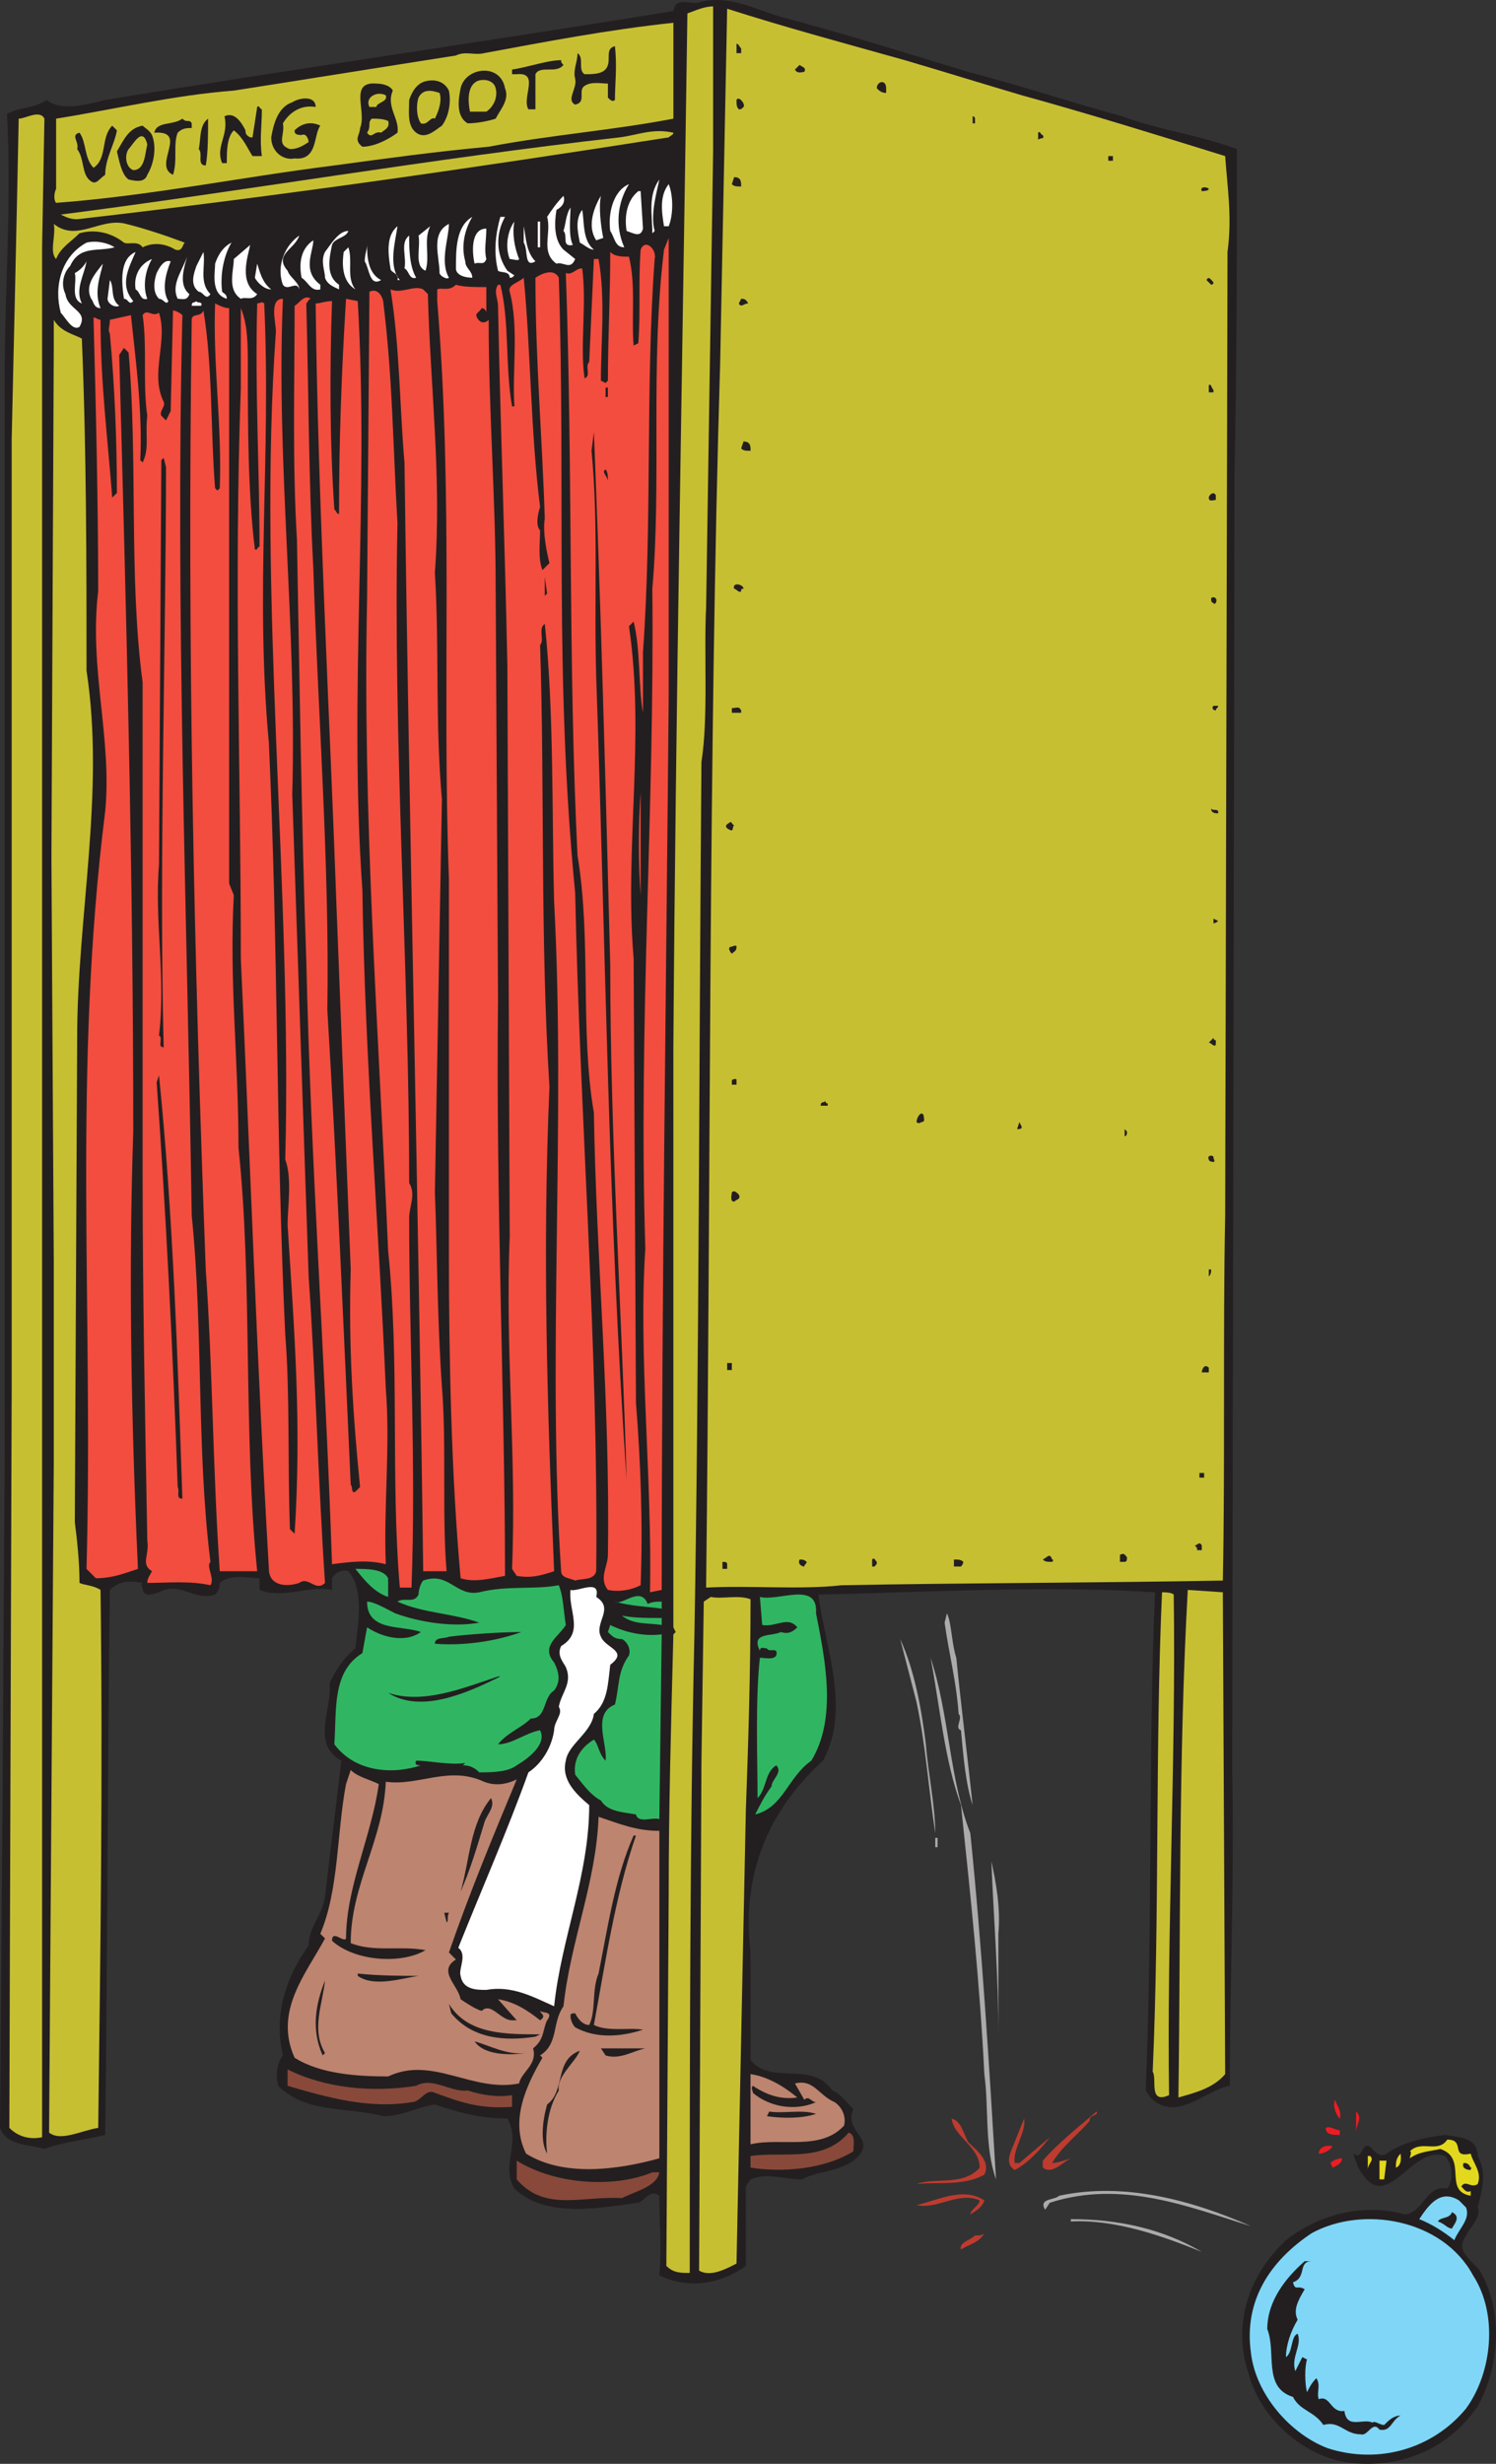 <svg xmlns="http://www.w3.org/2000/svg" width="479.874" height="790.009"><rect width="100%" height="100%" fill="#333333" stroke="none"/><path fill="#231f20" fill-rule="evenodd" d="M360 37.299c12 4.5 24.75 6 36.75 10.5 0 34.5 0 70.5-.75 103.5l-.75 416.25c.75 33.75-.75 67.5-.75 101.25-8.25 1.5-17.25 12-25.5 3.75l-1.5-2.25c2.25-51.75.75-108 3-159.75-34.5-2.25-73.5 0-108 .75 2.25 17.25 10.5 36.75 1.5 53.25-17.25 15.75-26.25 36-23.25 61.5v34.5c6.75 8.25 19.5 0 26.25 9.75 2.25.75 4.5 3.75 6.75 6-3 6.75 6 9 2.25 14.25-4.5 6-13.5 5.25-18.75 8.25-6 0-11.25-2.25-16.5 0l-1.5 2.25v25.5c-8.25 6-18.75 7.5-27.75 3 .75-8.25 0-17.25 0-25.5-3-2.25-4.5 1.5-6.75 2.25-12 1.5-29.25 5.25-39.75-4.5-4.5-7.5 2.25-15-2.25-22.5-9 0-16.5-2.25-23.25-4.5-5.25.75-10.5 3.75-16.5 3.75-11.25-3-24.75-.75-33.75-9.75-.75-3-.75-6.75 1.5-9.75-3-12.75.75-24.75 8.25-35.25 0-6 4.5-9.75 5.25-15.75l5.25-43.5c-9.75-5.25-3-16.5-3.75-24.75 1.5-3.75 4.5-8.25 8.25-11.25.75-7.5 3-18.75-2.25-24.75-2.25-.75-4.5.75-5.25 2.25v3.75c-7.5-1.5-15.75 3-23.25 0v-3.75c-3.75 0-9-1.5-12.75 1.5 0 .75 0 2.25-1.5 3.75-6.75 2.25-11.25-4.5-18-.75-2.25.75-4.5 1.5-5.25-.75 0-1.5-.75-1.5 0-2.25-3.75-.75-7.5-.75-10.5 2.25-.75 54.75-.75 115.5-1.5 174.75-6 1.5-13.5 2.25-19.5 4.5-4.5-1.5-12-.75-14.25-6.75l.75-97.5.75-117.75v-345.75c0-29.25 2.25-55.5.75-84.75 3.75-2.25 8.25-1.5 12.75-4.5 4.5 3.75 12.75 1.5 18.75 0C93 22.299 156 13.299 216 3.549c.75-5.25 6-1.5 9-3 9.75-2.25 18 3 27 5.25 19.5 5.25 39 11.25 58.5 17.25 17.25 4.5 33 9.75 49.5 14.25"/><path fill="#c7bf32" fill-rule="evenodd" d="m228.75 48.549-2.25 146.25c-.75 15 .75 35.25-1.5 49.5-.75 89.25-.75 193.5-2.25 279.75-1.5 65.25-1.5 138-1.5 204.75-3 0-5.25 0-7.5-2.25l.75-119.25c0-27.75.75-54 1.5-83.25l.75-.75-.75-1.5v-186c.75-110.25 3-225.75 4.5-331.5 2.25-.75 5.25-2.25 8.25-2.25v46.5m61.5-29.25c12.75 3.75 24.75 7.5 37.5 11.25 21.75 6 43.5 12.75 65.25 19.5.75 10.5 2.25 19.5.75 30.75l-.75 309c-.75 37.5 0 81-.75 117-40.5.75-84 .75-122.25 1.5-13.5 1.5-29.25 0-43.5.75 1.5-129 .75-267.75 4.5-392.25l2.25-114c18.75 6 38.25 11.25 57 16.5M216 38.049c-19.5 3.75-39.75 5.25-59.25 9-16.5 1.5-33 3.75-49.5 6-30 3.75-59.25 9.75-89.25 12-.75-.75-.75-3 0-4.5v-22.5c18.75-3 37.5-7.5 57-9 24-3.75 47.25-7.5 71.25-11.25 3-1.5 6 0 9-.75 20.25-3.75 39.75-7.5 60.75-9.75v30.75"/><path fill="#231f20" fill-rule="evenodd" d="M237.75 15.549v1.5h-1.5v-3c.75 0 .75.75 1.5 1.5m-40.5-.75c.75 6.75 0 12 0 17.25-.75.75-1.5 0-2.25-.75v-4.5c-2.25 0-5.25-.75-7.5.75s.75 5.25-3 6c-3-1.5.75-5.25 0-8.25s.75-5.25.75-8.25c2.25 1.5 0 5.25 2.25 6.75 3 0 6.75 0 7.5-3 .75-2.25-.75-5.25 2.25-6m-16.5 6c-2.25 3-7.5 0-9 3v11.25h-2.25c-2.25-3.75 3.75-12-3.75-11.25h-1.5v-1.5c5.25-.75 11.25-3 15.75-3 0 .75 0 .75.75 1.5m77.25 2.25c-.75 0-2.25.75-3-.75l1.5-1.5c.75.75 2.25.75 1.5 2.25m-96 5.25c1.5 3.75-1.5 6.75-3 9.75-2.25.75-6 1.5-9 1.5-3.75-2.25-3-7.5-2.25-11.25 1.5-6.75 12.75-8.25 14.25 0"/><path fill="#c7bf32" fill-rule="evenodd" d="M159 28.299c.75 3-.75 6-3 7.5h-5.25c-.75-3.75-.75-8.25 2.25-9.75 1.5-.75 5.25-.75 6 2.25"/><path fill="#231f20" fill-rule="evenodd" d="M144 29.049c.75 3.75 0 8.25-2.25 11.25-2.25 1.5-5.25 4.5-8.25 2.25s-2.25-6.75-2.25-10.5c.75-2.25 2.25-5.25 5.25-6s6 0 7.5 3m140.25-.75v1.5c-1.5 0-2.25-.75-3-1.5 0-2.25 3-3 3 0m-158.25.75c-2.25 5.25 2.25 9 1.5 13.5-3 2.25-7.5 4.5-11.25 4.5-3-2.25-.75-3.75-.75-6 2.25-5.25-3.75-15 5.25-14.25 2.25 0 4.5.75 5.25 2.25"/><path fill="#c7bf32" fill-rule="evenodd" d="M141 29.799c.75 2.25 0 5.25-1.5 8.25-1.5-.75-2.25 2.25-4.5 1.5-1.5-2.25-1.5-6-.75-8.25 1.5-3 4.5-2.25 6.75-1.5m-17.25.75c.75 2.25-3 2.25-3 3.75h-2.25c-1.5-3 2.25-5.25 5.25-3.75"/><path fill="#231f20" fill-rule="evenodd" d="M101.25 34.299c-4.5-.75-8.25 1.5-10.5 5.25.75 3.75-2.25 6.75 2.25 8.25 2.25 0 3.75-.75 6-2.25 0-.75-.75-3-2.25-2.25-2.25 0-2.25-.75-2.25-1.5 2.25-2.25 5.25-3 8.25-1.5-2.25 3-.75 11.25-8.25 10.5-3.75.75-7.5-2.25-7.5-6.75.75-4.5 2.25-9.75 6.75-11.25 2.25-1.5 7.5-2.25 7.5 1.5m137.25 0c-.75.75-.75.75-1.5.75-.75-.75-.75-1.5-.75-3 .75-1.5 3 1.5 2.25 2.25m-154.5.75c0 5.25-.75 9.75 0 15h-3c-1.5-2.25-3-6-6-8.25-2.25 2.25-2.25 6.75-2.25 10.5h-1.5c-2.25-5.25 2.25-9 .75-15 3-1.5 5.25 1.5 6.75 4.5 0 .75 0 1.5 1.5 2.25H81l1.5-9.75c.75-.75.75.75 1.5.75"/><path fill="#c7bf32" fill-rule="evenodd" d="m14.25 38.049-.75 41.25v606c-3.75.75-7.5 0-10.5-3l.75-237.75v-303.75c.75-33.75 1.5-65.25 2.25-102.75 2.25 0 6.75-3 8.25 0"/><path fill="#231f20" fill-rule="evenodd" d="M312.75 38.049v1.5H312v-2.25s.75 0 .75.75m-251.25 1.5v1.5c-1.5 0-3 0-4.5 1.5-1.5 3.75 0 9-1.5 13.5-6.75-3 5.25-14.25-6-13.5.75-3.75 6-2.25 9-4.5 1.5 1.5 2.25 0 3 1.5m5.25-1.5c0 4.5 0 11.25-.75 15-3 0-.75-3.75-2.25-5.25.75-3 0-7.5 3-9.75"/><path fill="#c7bf32" fill-rule="evenodd" d="M124.5 38.799c.75 2.25-1.5 3-2.25 3.75-2.25-.75-3 2.25-4.5 0 1.5-2.25 0-3 1.5-4.5 1.5 0 3.75 0 5.25.75"/><path fill="#231f20" fill-rule="evenodd" d="M37.5 41.799c-.75 4.5-3.75 9-3.75 14.25-2.25 1.5-3 3.75-5.25 1.5s-1.5-6.75-3.75-9.75c.75-2.25-2.25-4.5.75-5.25 2.25 3 1.5 8.25 4.5 11.25 4.5-3 2.25-9.75 6-13.5l1.5 1.5m11.25 1.5c1.5 3.75.75 9-1.5 12.75-.75 2.25-3 2.25-6 1.5-2.25-1.5-3-6-3.75-9 2.25-3.75 3.75-7.5 8.25-8.25.75.75 2.25 1.5 3 3"/><path fill="#c7bf32" fill-rule="evenodd" d="M216 42.549c0 .75-.75.75-1.5 1.5-62.25 9.75-124.5 18.75-189.75 26.25-2.25 0-3.75-.75-5.25-1.5 58.5-7.5 119.25-18 179.25-24.75 6-.75 10.5-3 17.25-1.5"/><path fill="#231f20" fill-rule="evenodd" d="M334.5 43.299c.75 1.5-.75.75-1.5 1.5v-2.25c.75-.75.75.75 1.5.75"/><path fill="#c7bf32" fill-rule="evenodd" d="M47.25 46.299c-.75 3-.75 8.25-4.5 8.25-2.25-.75-3-4.5-1.5-6.75 1.5-1.5 4.5-7.5 6-1.5"/><path fill="#231f20" fill-rule="evenodd" d="M357 51.549h-1.5v-1.5h1.5v1.5m-119.25 8.25c-1.5 0-2.25 0-3-.75l.75-2.25c2.25 0 2.25 1.5 2.25 3"/><path fill="#fff" fill-rule="evenodd" d="m210 74.049-.75.75c0-6-1.5-12 2.25-17.25-.75 3.75-3 11.25-1.5 16.5m-8.25-15c-3.75 6-4.5 13.5-1.5 20.25-3 0-3-3-4.5-5.25-.75-5.25.75-12.75 6-15m12.75 13.5H213c-.75-4.5-1.5-9.75 1.5-13.5 1.5 3.75 1.5 9.75 0 13.5"/><path fill="#231f20" fill-rule="evenodd" d="M387.75 60.549c0 .75-2.25.75-2.25.75-.75-1.5 1.5-1.5 2.25-.75"/><path fill="#fff" fill-rule="evenodd" d="M206.25 73.299c-.75 3-3 1.5-5.25.75-.75-4.5 0-9.75 3.75-12.75h.75l.75 12m-25.5-10.5c.75 2.25-.75 3.75-2.25 4.5-.75 4.5-.75 9.75 2.25 12.75l3.75 3c-1.5 3.75-3.75.75-6 1.5-5.25-3.75-1.5-9.75-3-15 1.5-2.25 3-4.5 5.25-6.75m12.75 13.5-2.25.75c-3-4.5-.75-10.5 1.5-14.25-.75 3.75 0 9.75.75 13.5"/><path fill="#fff" fill-rule="evenodd" d="M183.75 78.549c-3.75.75-1.5-3-3-4.5.75-2.25.75-5.25 2.25-7.5 0 3-.75 9 .75 12m6.75 1.5c-1.5 0-3-1.5-4.5-2.25-.75-3.75-1.5-7.5.75-10.5.75 3.75 0 9.75 3.75 12.75m-39-10.5c-2.25 3.75-3.75 9-2.25 14.25 0 2.25 2.25 3 2.25 5.25-2.25 0-5.25-.75-5.25-3 0-6 0-13.5 5.25-16.5m10.5 0c-3 5.25-3 12 .75 17.25l2.25 1.5c-.75.75-.75.75-1.5.75 0-2.25-3-1.5-3.75-2.25-1.5-6-.75-12 .75-17.25h1.5"/><path fill="#fff" fill-rule="evenodd" d="M166.5 83.049c0 .75-2.25 0-3 0-1.5-3.75-.75-9 1.5-12-.75 3.75 0 8.25 1.5 12m6-12h.75v8.25h-.75v-8.25"/><path fill="#c7bf32" fill-rule="evenodd" d="M59.25 77.799c-.75.75-.75 3-3 2.25-3.75-2.25-7.5-2.25-10.5-.75-1.5-2.25-4.5-.75-6-1.5-3.75-3-9-4.5-14.25-3-3 3-6 4.5-7.5 8.25-2.25-2.25 0-7.5-.75-11.25 7.5 6 15-2.25 23.25 0 6 1.5 12.75 3.75 18.75 6"/><path fill="#fff" fill-rule="evenodd" d="M144 89.049c-.75.75-3-.75-3-1.5 0-5.25-3-12.75 3-15.75 0 4.5-3 12 0 17.25m-7.5-2.25c-3.75-1.5-1.5-7.5-2.25-11.25l3.75-3c-2.25 4.5 0 9.75-1.5 14.25m35.25-3c-3.75 2.25-2.25-3.75-3.75-6v-5.25c.75 3.75.75 8.25 3.75 11.25m-43.5 6h-.75c.75-2.25-2.25-2.25-2.25-3.75-.75-4.5-1.5-10.5 2.25-13.5-.75 5.25-3 12.75.75 17.25m-16.5-15.75c-.75 2.25-4.5 2.25-5.25 4.5-.75 3.75-2.25 9.75 2.25 12.75v1.5c-1.5-.75-3.75-1.5-4.5-3.75 0-2.25-1.5-5.25 0-8.25 2.25-3 4.5-6.75 7.5-6.75m44.25-.75c0 3.75-.75 6.75 0 9.75-.75 2.25-2.25.75-3.75 1.5-.75-3-1.5-11.25 3.75-11.25m-60 2.25c-1.5 4.5-8.25 6-3.75 11.25.75 2.25 3.75 3.75 3.75 6-.75-3-3.75.75-5.25-1.5-2.25-6 .75-12.75 5.25-15.75m37.5 13.5c-2.25.75-2.25-2.25-3.75-3 .75-3.75-1.5-8.25 1.5-10.5 0 3.75 0 9.75 2.25 13.5"/><path fill="#f24d3e" fill-rule="evenodd" d="M214.5 223.299c-.75 87-2.25 194.25-2.25 286.5l-3.75.75c.75-36-3.75-75.75-1.5-110.25-2.25-72 3-141 2.25-211.5 3-34.5-.75-72 3.75-108.75l1.5-3.75v147"/><path fill="#fff" fill-rule="evenodd" d="M102.75 91.299v1.5c-3 .75-3.75-2.25-6-3.75-.75-3.75-.75-9 3.75-12 0 3.75-3.75 9.75 2.25 14.25m-66-12c-5.25 1.5-11.25-.75-14.25 6-2.25 2.25-3 6-1.5 9 .75 5.25 7.5 5.25 4.5 10.5-2.25 1.5-4.5-3-6-4.5-2.25-8.25 0-18 8.25-22.5 3-.75 6.75 0 9 1.5m34.5 14.25c.75.75 1.5.75 1.5 2.25-5.25-1.5-3.75-8.25-3.75-11.25.75-2.25 2.25-5.25 5.25-6.75-2.25 3.75-3.75 9.75-3 15.75m11.25.75c-1.5 2.25-3.75.75-5.25 1.5-4.5-3-2.25-9-2.25-12.75l5.25-4.5c-.75 3.75-3.75 12 2.25 15.75m39.75-4.5c-3.75 2.25-3.75-3.75-5.25-6 0-2.25.75-3.75.75-5.25 0 3 0 9 4.5 11.25"/><path fill="#f24d3e" fill-rule="evenodd" d="M210 83.049c-3 40.5-.75 84.75-3.75 126v19.5c-1.5-8.25-.75-20.25-3-29.25l-1.5 1.5c5.25 35.25-1.5 71.25 1.5 106.5l.75 142.5c1.5 18.75 2.25 39 1.5 58.5-3 1.5-6.75 2.25-10.5 1.5-3-3.75 0-7.5 0-11.25.75-49.5-3.75-94.5-4.5-141.75-4.5-26.25-.75-55.5-5.25-82.5-3-60.75-1.5-123.75-3.75-186.75 2.25.75 3-1.5 5.25-1.5 1.5 11.25-.75 24.75.75 35.25 2.25-.75 0-3.75 1.5-5.25l1.5-33h1.5c2.25 12.75.75 26.25.75 39l1.5.75.75-.75c0-14.25.75-27 .75-41.25 1.5 1.5 3.75 1.5 6 1.5 2.25 9 .75 19.5 1.5 28.5l1.5-.75c.75-9.75 0-20.25.75-30 1.5-3.75 5.25 0 4.5 3"/><path fill="#fff" fill-rule="evenodd" d="M114 92.799c-3.75-2.25-4.5-6.75-3.75-12l1.5-1.5c1.5 4.5-.75 9.75 2.25 13.5m-70.5-12c-2.25 5.25-5.25 10.5-.75 15.75-1.5 1.5-1.5-.75-3-.75-.75-5.25-1.5-12.75 3.75-15m24 13.5c-1.5 2.25-2.25-.75-3.75-.75-3-2.25-1.5-6-.75-8.25l2.25-4.5c.75 4.5-1.5 9.75 2.25 13.5m-6.75 0c-.75 2.25-2.25 1.5-3.75 1.5-2.25-4.5 1.5-9 3-13.5-.75 3-3 9 .75 12m-12-11.25c-2.25 3.75-3 9-1.5 12.75-2.25.75-2.25-2.25-3.75-3-.75-4.5 1.5-8.25 5.25-9.75m-21 .75c-.75 4.5-3.75 9-1.5 13.5-3.75-1.5-1.5-6.75-2.25-9.75 1.5-.75 3-2.25 3.75-3.75m27 0c-1.5 3.75-3 9-.75 12.75-.75 1.5-1.5-.75-3-.75-2.25-2.25-1.5-6-.75-8.25.75-1.5 2.25-4.5 4.5-3.75m-22.5 15c-2.25 0-2.25-2.25-3-3-2.25-4.5 1.5-8.25 3.75-11.25-.75 3.75-3 9-.75 14.25m54.75-6c-2.25 0-4.5-2.25-5.25-3.75l.75-4.5c.75 2.25 1.5 6 4.5 8.25"/><path fill="#f24d3e" fill-rule="evenodd" d="M179.25 89.049c2.25 69-1.5 128.25 5.25 197.25 1.5 72.75 7.5 145.5 6.75 217.5-.75 3-4.5 2.25-6.75 3-1.5-.75-4.5-.75-4.5-3-4.5-67.5 1.5-144.75-2.25-214.5-.75-27 0-61.5-3-89.25-2.25 1.5 0 5.25-1.5 6.75 1.5 47.25 0 93.75 3 141.75-2.25 51.75-.75 102.75 1.5 155.25-4.5 1.5-7.5 2.25-12 1.5l-1.5-2.25c1.5-36.75-2.25-69.75-.75-106.5l-.75-183c-.75-38.25-2.25-77.25-3-115.5 0-2.25-1.5-4.5 0-6.75h.75c3 12 1.5 26.25 3.75 39h.75c-.75-11.25 1.5-25.5-1.5-36.75-.75-2.25 3-3 4.5-4.5 2.25 23.25 2.25 50.25 5.25 73.5-.75 2.25-1.5 6 0 7.5 0 3.75-.75 9 .75 12.75l2.25-2.25c-.75-3-2.25-9.75-1.5-14.25-.75-24.75-3-51-3-77.25 2.25-1.5 6-3 7.5 0"/><path fill="#231f20" fill-rule="evenodd" d="M389.25 90.549c0 .75-.75.75-.75.75l-1.5-1.5c.75-1.5 1.5 0 2.25.75"/><path fill="#fff" fill-rule="evenodd" d="M38.25 98.049c-1.5.75-3.75-.75-3.75-2.25l.75-6c1.5 2.25 0 6 3 8.25"/><path fill="#f24d3e" fill-rule="evenodd" d="M156 92.049v8.25c0-.75-.75-1.5-1.5-1.5-.75 1.5-2.25 1.5-1.5 3s2.25 2.25 3.75.75c0 30 2.25 57 2.25 86.25l.75 132c-.75 61.5 2.25 130.5 2.25 184.5-4.5.75-9.75 2.25-14.25.75-3-33-3.75-71.25-3.75-103.5v-120.75c-2.25-60 1.5-121.5-3.75-185.25v-3.75c1.5-.75 3.75.75 6-1.5 2.25.75 6 .75 9.75.75m-18.75 2.25c.75 29.25 4.5 59.25 2.25 89.25 1.5 25.5 0 46.5 2.25 72.75l-2.25 126c.75 19.5.75 40.5 2.25 62.25 1.5 18 0 41.25 1.5 59.25h-7.5c-1.5-118.5-4.5-237.75-6-355.5-1.5-16.5-1.5-37.5-4.5-55.5 3.75 1.5 7.5-1.5 10.5 0l1.5 1.5"/><path fill="#f24d3e" fill-rule="evenodd" d="M123 97.299c3 24.75 3 45 4.5 70.5-1.5 69 3.75 142.5 3.75 211.5 2.25 3.75 0 7.5 0 11.25 0 39 2.25 78.75.75 118.5h-3.75c-3-35.25 0-72-3.75-108-3-69.75-8.25-139.5-6.75-209.25l.75-98.25c3-1.5 4.5 2.25 4.5 3.75"/><path fill="#f24d3e" fill-rule="evenodd" d="M99.75 95.799c-.75 0-.75.75-1.5 1.5.75 27 .75 57 2.25 84.75 1.5 47.25 5.25 95.25 4.5 141.75 3 49.5 5.25 102.75 7.5 152.25.75.75 0 3 1.5 2.25l1.5-1.5c-2.25-22.5-3.75-45-3-69.75l-4.5-114.75c-2.25-63.75-6-130.5-6.75-195 1.5 0 3-.75 5.25-.75-.75 21.75-.75 45 .75 66.75.75.75.75 1.5 1.5 1.5 0-23.25.75-45 2.25-69l3.75.75c3.75 63.75-3 125.25 1.5 189 .75 53.25 5.25 107.25 7.5 159.75 1.5 18-.75 38.25 0 56.25-6-1.5-11.25-.75-17.25 0-2.25-66.75-6.75-127.5-8.25-193.5-1.5-42-2.25-94.5-3-135-1.5-24.75-.75-51-.75-75 1.5-.75 3-3.75 5.25-2.25"/><path fill="#231f20" fill-rule="evenodd" d="M240 97.299c-1.5 0-2.25 1.5-3 0l.75-1.5c.75 0 1.5 0 2.25 1.5"/><path fill="#f24d3e" fill-rule="evenodd" d="M90.75 95.799c-2.25 52.5 4.5 104.25 3 159l5.25 154.5c2.25 32.25 3 64.5 5.25 98.25-3 3-5.25-2.25-8.25 0-4.5 1.5-9.75.75-9.75-4.5-3.75-64.5-6-130.5-9-195.75 0-60.75-2.25-120 0-183v-25.5c2.25 5.25 2.25 12 2.25 18.75 0 18 0 40.5 2.25 58.5.75.75.75-.75 1.5-.75 0-24.75-1.5-49.5-.75-78 .75 0 1.5-.75 2.25 0 2.25 49.5-3 92.25 1.5 141 3 65.25 2.25 126 5.25 189.75 1.5 18 .75 41.25 1.5 62.25l1.5 1.5c2.25-35.25 0-63.75-2.25-99 0-6 1.5-15-.75-21 2.25-87-9-181.5-3-265.5 0-3-2.25-10.5 2.25-10.5"/><path fill="#fff" fill-rule="evenodd" d="M64.5 98.049h-3c0-1.5.75-.75 1.5-1.5 0 .75 2.25 0 1.5 1.5"/><path fill="#f24d3e" fill-rule="evenodd" d="M73.5 98.799v184.5l1.5 3.75c-1.5 27.75 1.5 52.5 1.5 81 4.5 42 1.5 91.5 6 135.75h-12c-2.25-32.25-2.25-64.5-4.5-96.75-3.75-99.75-6-198.75-4.5-304.5 0-2.25 3-.75 3.75-3 3 18 2.25 38.25 3.75 57l.75.75.75-.75c.75-20.25-2.25-39.75-1.5-59.25 1.5.75 3 1.5 4.5 1.5"/><path fill="#f24d3e" fill-rule="evenodd" d="M58.5 101.049c-2.25 94.5 1.5 191.25 3 288.75 3.75 36.75 1.5 75 6 111-1.5 1.5 1.5 5.25 0 7.5-6.75-1.5-13.5-.75-20.25-.75 0-1.5.75-2.25 1.5-3.75-3.75-2.25-.75-5.25-1.5-9.75-.75-42.75-1.5-78-1.5-117.75v-157.5c-4.5-33.75-1.5-71.25-4.5-105.75l-1.5-1.5-1.5 2.25c2.25 82.5 4.5 166.5 4.5 249-1.5 44.25-.75 90.75 1.5 140.25-4.5 1.5-8.25 3-13.5 3l-3-3c2.25-84-4.5-159 6-243 2.25-23.25-5.25-45.75-2.25-70.5 0-28.5-.75-59.25-1.5-87.75.75 0 1.5.75 2.25.75 0 20.25 2.25 37.5 3.75 57l1.5-1.5c0-17.25-.75-34.5-2.25-51-.75-1.5 0-2.25 0-4.5l6.75-1.5c1.5 14.25 3.75 30.75 3 46.5l.75.75c2.25-4.5.75-9 1.5-15-1.5-9.75 0-22.5-1.5-32.25 1.5-2.25 3 .75 5.25-.75 3 9-3 19.5 1.5 28.5.75 1.5-1.5 3-.75 4.5l1.5 1.5 1.5-3 .75-32.25c.75 0 2.25.75 3 1.5"/><path fill="#c7bf32" fill-rule="evenodd" d="M26.25 108.549c1.5 36 1.5 72.75 1.5 106.5 6 39-3 78.75-3 117.75L24 488.049c.75 6 1.5 12.75 1.5 19.5 1.5.75 4.5.75 6.75 2.25.75 58.5 0 114.75-.75 172.5-5.25.75-12 4.5-15.75 1.5l1.5-214.5v-64.5l-.75-129.75.75-164.25v-8.25c2.25 3.75 6 4.5 9 6"/><path fill="#231f20" fill-rule="evenodd" d="M389.25 125.049v.75h-1.5v-2.25c.75-.75.75.75 1.5 1.5m-195-.75h.75v3h-.75v-3m1.5 185.25c0 55.5 3.75 111.75 5.25 165-6-87.75-6.75-172.5-9.75-257.25-.75-27 .75-48.75-1.5-72.75l.75-6c2.25 55.5 3.75 112.5 5.25 171m45-165.75v.75c-1.5 0-2.25 0-3-.75l.75-2.25c1.5 0 2.25.75 2.25 2.25m-187.5 6c0 55.5-2.25 127.5-.75 186-2.25 0 0-3-1.5-3.75 2.25-18.75-1.5-36.75 0-54.75l.75-129.75.75-.75.75 3m141.75 4.5c0-1.5-2.25-3-.75-3.75.75.75.75 2.25.75 3.75m195 4.5v1.5c-.75 0-2.25.75-2.25-.75 0-.75 1.5-2.25 2.25-.75m-215.25 32.25v-6l.75 5.25zm63.75-2.25c-.75 0-.75 0-.75.75-.75.75-1.5-.75-2.25-.75-.75-2.25 3-1.5 3 0m151.5 4.5s-.75.75-.75 0c-.75 0-.75-.75-.75-1.5.75-.75 2.25 0 1.5 1.5m.75 33c0 .75-.75.75-.75 1.5-.75 0-1.5-.75-.75-1.5h1.5m-153 1.5v.75h-3v-1.5c1.5 0 2.25-.75 3 .75"/><path fill="#f24d3e" fill-rule="evenodd" d="M205.5 287.049c-.75-9.75-.75-23.25 0-33v33"/><path fill="#231f20" fill-rule="evenodd" d="M390.75 260.049v.75c-.75 0-2.25 0-2.25-1.5.75.75 1.5 0 2.25.75m-155.25 4.5c-.75.75 0 2.25-1.5 1.5s-1.5-1.5 0-2.25c.75-.75.75.75 1.5.75m155.25 30.75c-.75.75-1.5.75-1.5.75v-1.5l1.5.75m-154.5 8.25c0 1.5-.75 1.5-1.5 2.25-.75-.75-1.5-2.25 0-2.25 0 0 1.5-.75 1.5 0m153.75 30v1.5c-.75.75-1.5-.75-2.25-.75l1.5-1.5s0 .75.75.75m-331.5 147c-2.25 0-.75-2.25-1.5-3.75-1.5-42.75-3.75-87.75-6.75-129.75l.75-2.25c4.5 44.25 6 90.75 7.5 135.75m177.75-134.25v1.5h-1.5v-1.5s1.5-.75 1.5 0m29.25 7.5v.75h-2.25c0-1.5.75-.75 1.5-1.5 0 0 0 .75.75.75m30.75 3.75c0 .75.75 2.25-.75 2.25 0 0-.75.75-1.5 0 0-1.5 1.5-3.75 2.25-2.25m31.5 3.75c0 .75-.75.75-1.5.75l.75-2.25.75 1.5m33.75 1.5c0 .75 0 1.5-.75 1.5v-2.25l.75.75m27.75 8.25c0 .75.75 1.5 0 1.5-1.5 0-1.5-.75-1.5-.75-.75-1.5 1.5-1.5 1.5-.75m-152.25 12c.75 1.5-.75 1.5-1.5 2.25-1.5 0-.75-2.25-.75-3 .75-.75 1.5 0 2.25.75m151.5 24c0 .75 0 1.5-.75 2.25v-2.25h.75m-153.75 32.25h-1.5v-2.25h1.5v2.25m153-.75v1.5h-2.25c0-.75.75-3 2.25-1.5m-1.5 33.75v1.5h-1.5v-1.5h1.5m-.75 23.25v1.5H384c0-.75 0-.75-.75-1.5.75 0 1.5-1.5 2.25 0m-24 3.75c0 .75 0 1.5-.75 1.5h-1.5v-2.25c1.5-.75 1.5 0 2.25.75m-24 .75c.75 0 0 .75 0 .75-1.5 0-2.25 0-3-.75 1.5-.75 2.25-2.25 3 0m-56.25.75c0 .75 0 .75-.75 1.5h-.75v-2.25c.75-.75.75 0 1.5.75m-22.5 0c0 .75-.75.75-.75 1.5-.75 0-2.25-.75-1.5-2.25.75 0 1.5 0 2.25.75m50.25 0c0 .75-.75 1.5-.75 1.5H306v-2.25c1.5 0 2.25 0 3 .75m-75.75.75v1.5h-1.5v-2.25c.75 0 1.5 0 1.5.75"/><path fill="#30b662" fill-rule="evenodd" d="M124.5 506.049v6c-4.5-1.5-7.5-5.25-10.5-9 3.75 0 9 0 10.5 3"/><path fill="#30b662" fill-rule="evenodd" d="M153.75 510.549c9-2.25 17.25-.75 25.5-2.25 1.5 3.75 1.5 8.25 2.25 12.75-2.25 3.75-8.25 6.75-3.75 12 1.5 3 2.25 6 0 9-3.75 2.25-2.25 9-7.5 9-3 3-7.5 4.5-10.5 8.25 4.5 0 9-3.75 13.5-4.5 2.25 4.5-3.75 9-7.5 11.25-3 2.25-8.25 2.25-12 2.25-1.5-1.5-3-2.25-5.25-2.25l.75-.75c-5.25.75-11.25-.75-15.75-.75-.75 1.5.75 1.5 1.5 1.5-9 3-21 2.25-27.75-6.75.75-11.25-.75-23.25 9-29.25l1.5-8.25c4.5 3 12 5.25 17.25 1.5-6-2.25-17.25 0-17.25-9.75 2.25 0 6 2.25 9 3.75 8.25 3 18.75 4.5 27 3-8.25-3-18-3-26.25-6.75 2.25-1.5 5.25.75 6.75-2.25 0-1.5.75-3.75 1.5-4.5 8.25-3 10.5 5.25 18 3.75"/><path fill="#fff" fill-rule="evenodd" d="M191.25 512.049c6 3.75-.75 8.25 1.5 12.75 1.5 3.75 9 4.5 3 9-.75 6-.75 12-5.25 15.75-.75 6-8.25 9.75-9 15-1.5 6 3 10.5 7.5 14.25 0 22.5-9 42.75-11.25 64.5-6.75-3-13.5-6.75-21.75-5.25-3 0-7.5 0-8.25-4.5-.75-2.25 2.25-6.75-.75-9 7.5-18.75 15.75-37.5 22.5-56.25 4.5-3 7.5-8.25 8.25-13.5 0-3 3-5.25 1.5-7.5.75-4.5 4.5-7.5 2.25-12.75-.75-1.5-3-3.75-1.5-6.75 7.5-4.5 2.25-11.25 3-18 2.25.75 9.75-3.75 8.25 2.25"/><path fill="#c7bf32" fill-rule="evenodd" d="M376.5 511.299c.75 53.25-2.25 108-1.5 160.5-6.75 3-3.75-5.25-5.25-7.5 2.25-51 .75-103.5 3-153.75.75 0 3 0 3.75.75m16.5 153.75c-3.75 4.5-9.75 6-15 7.5.75-54 0-108.75 3-162.75l11.25.75.75 154.5"/><path fill="#30b662" fill-rule="evenodd" d="M212.25 513.549v2.25c-5.25-.75-9.75-.75-15-2.25 2.25 1.5 8.25-5.25 10.5.75 1.5-.75 3-.75 4.5-.75"/><path fill="#c7bf32" fill-rule="evenodd" d="M240.75 512.799c0 23.25-.75 47.25-1.5 67.5l-3 145.5c-3 1.5-8.25 4.5-12 2.25l.75-162.75.75-51.75 2.25-1.5c3.75.75 9-.75 12.75.75"/><path fill="#30b662" fill-rule="evenodd" d="M261.75 517.299c3 15 6.75 33.75-1.5 47.25-7.5 5.25-9 15-18 17.25 1.5-3 3-6 5.25-9 0-2.25 3.75-4.5 1.5-6.75-3.75 2.25-3 7.5-6 10.5 0-12.75-.75-31.5.75-45 1.5 0 4.5.75 5.25-.75.75-3-2.25-.75-3-2.25-.75 0-2.25-.75-2.25.75-3-6 3.75-4.5 6.75-6 2.25.75 3.75 0 5.25-1.5-3-3.75-6.75 0-11.25-.75l-.75-9c6 1.5 18.75-5.25 18 5.25"/><path fill="#acaaaa" fill-rule="evenodd" d="M306.75 531.549c1.5 15 3.75 33 5.25 47.25-2.25-6.75-3-15.75-3.75-24-2.25-.75.75-3.75-.75-5.25-.75-10.5-3-18.75-4.5-29.25l.75-3c1.5 3 1.5 9.75 3 14.25"/><path fill="#30b662" fill-rule="evenodd" d="M212.25 518.799v2.25c-4.5-.75-9 0-12.75-3 3.75.75 8.25.75 12.75.75m0 5.25-.75 59.25c-2.25-.75-6.75 1.5-7.5-1.5-3.75-.75-9-.75-11.25-4.5-3-1.5-5.25-4.5-8.25-8.25-.75-5.25 2.25-9 6-11.25 1.5 1.5 1.5 4.5 3.75 6.75.75-5.25-4.5-15 3-18 1.5-6 .75-10.5 4.5-15.75.75-2.25-.75-4.5-2.25-5.25-2.25 0-3-.75-4.5-2.25l.75-2.25c4.5 2.25 10.5 3.75 16.5 3"/><path fill="#231f20" fill-rule="evenodd" d="M167.25 523.299c-8.25 3-18.75 4.5-27.75 3.75 0-2.25 3-1.5 4.5-2.25 6-.75 16.5-1.5 23.25-1.5"/><path fill="#acaaaa" fill-rule="evenodd" d="M297 559.299c.75 9.75 3 19.5 3 28.5-2.25-15-3-27.75-6-42l-5.25-20.25c4.5 9.75 6.75 21.75 8.25 33.75m14.25 28.5c3.75 36.75 6 73.5 8.25 111-3.75-10.5-2.25-22.5-3.75-33.75-1.5-30-4.5-57.75-7.5-86.25-5.25-14.25-6.75-31.5-9.75-47.25 6 18 6 39 12.75 56.25"/><path fill="#231f20" fill-rule="evenodd" d="M160.5 537.549c-10.5 5.25-25.5 12-36 5.25 11.25 3.75 24-1.5 35.25-5.25h.75"/><path fill="#bd846f" fill-rule="evenodd" d="M121.5 572.049c-2.25 16.5-10.5 33-10.5 49.5-.75 1.5-4.5-3-4.5.75 7.5 6.75 22.5 7.5 30 3-8.25-1.5-16.5.75-24-2.25 0-18.75 10.5-33 11.25-51.75 10.5 1.5 20.25-5.25 31.5 0 3.75 1.5 7.5.75 10.5-.75-7.5 18-15 36-21.75 55.5l2.25 2.25c-6 3.75.75 8.25 1.5 12.75 2.25 1.5 4.5 3 6.75 3.75 3-3 6 3 9.75 3h1.5l-6-6.75c5.25.75 9.75 3.75 13.5 6.75 2.25-1.5 0-2.25 0-3 .75.75 4.5 0 2.25 3-1.5 3-.75 6-4.5 9 1.5 5.25-3.75 7.5-4.5 11.25-15 3-27.75-9-42-2.25-9.75 0-21.75-.75-30-6-6.75-15 3.75-27 9.75-38.25l-1.5-1.5c6-14.25 5.25-32.25 8.25-48l1.5-4.5c2.25 2.25 6 3 9 4.5"/><path fill="#231f20" fill-rule="evenodd" d="M157.5 576.549c1.5 3-1.5 5.25-2.25 8.25-2.25 7.5-4.5 15-7.5 21.75 3-10.5 3-21.75 9.75-30"/><path fill="#bd846f" fill-rule="evenodd" d="M211.5 587.049v105c-13.5 3.75-30.75 6-42.75-1.5-5.25-10.5 0-21.75 5.25-30.75l-.75-.75c6-3.75 3.75-10.5 7.5-15.75 2.25-21 10.5-39.75 11.25-60.75 6.75 2.25 12 4.5 19.5 4.5"/><path fill="#231f20" fill-rule="evenodd" d="M204 588.549c-6.75 19.5-9.75 40.5-13.5 60.75 4.5 2.25 11.25.75 15.75 1.5-6.75 2.25-15 3-21.75-.75-.75-.75-1.5-2.25-1.5-3.75 0-.75.75-.75 1.5-.75.75 1.5 2.25 3.75 4.5 3.75 2.25-4.5.75-11.25 3-16.5 3-15 5.25-30.75 11.25-44.25h.75"/><path fill="#acaaaa" fill-rule="evenodd" d="M300 589.299h.75v3H300v-3m20.25 30.75v33c0-20.25-1.5-37.5-2.25-56.25 1.5 6.75 3 15 2.25 23.25"/><path fill="#231f20" fill-rule="evenodd" d="M144 613.299c-.75 1.5 0 3-.75 3l-.75-3h1.5m-9.75 20.25c-5.25.75-14.25 3.75-19.5 0v-.75c6.75.75 15 .75 19.5.75m-30 1.5c-.75 7.5-4.5 15.75 0 23.25l-.75.75c-3.75-8.25-2.25-16.5.75-24m69 17.25-1.5.75c-9.75 1.5-20.25.75-27-7.5l-.75-3c6 9.75 18 9.75 29.25 9.75m-4.5 6c-5.25.75-13.5.75-16.5-3.75 5.25 1.5 10.5 4.5 16.5 3.75m38.25-1.5c-3.75.75-8.25 3.75-12.75 2.25l-1.5-2.25H207m-21 .75c-1.5 3.75-7.5 8.25-6.75 12.75-3.75 6-4.5 14.25-3.75 20.25-2.25-3.75-1.5-10.5 0-15.75 6-4.5 2.25-14.25 10.5-17.25"/><path fill="#88493a" fill-rule="evenodd" d="M133.5 668.799c5.25-3 11.25 2.25 16.5 1.5 4.5 1.5 9.75 2.25 14.25 1.5v3.75c-10.5.75-16.5-1.5-24.75-4.5-3-1.5-4.5 3-7.5 3-13.5 2.25-27-1.5-39.75-5.25v-5.25c12 6 27 7.5 41.25 5.25"/><path fill="#bd846f" fill-rule="evenodd" d="M255.75 672.549c-5.25.75-9.75-.75-14.25-3.75-.75.75 0 1.5 0 2.25 5.25 4.5 13.5 6 20.25 3-1.5 0-2.25-2.25-3.75-.75l-3-5.25c6-1.5 7.5 3.75 12.75 6 2.25 1.5 3.75 4.5 3 7.5-7.5 8.25-20.25 3.75-30 6v-22.5c5.25.75 10.5 3.75 15 7.5"/><path fill="#ed1c24" fill-rule="evenodd" d="M429.75 679.299c-1.5-1.5-2.25-4.5-1.5-6 .75 2.25 2.25 3.75 1.5 6"/><path fill="#231f20" fill-rule="evenodd" d="M261.75 677.799c-4.5 1.5-10.5 1.5-15.75.75l.75-1.5c4.5.75 10.5-.75 15 .75"/><path fill="#be3b2f" fill-rule="evenodd" d="M351.75 677.049c.75 1.5-2.25.75-2.25 3-3 3.75-9 8.25-12 13.5 1.5 0 3.75-.75 6-1.5-3 1.5-6 5.25-9 3v-2.25c5.25-6 12-11.25 17.25-15.75"/><path fill="#ed1c24" fill-rule="evenodd" d="M435 683.799v-6.75c2.25 2.25 0 3.75 0 6.75"/><path fill="#be3b2f" fill-rule="evenodd" d="M310.5 686.799c2.25 2.25 7.5 6 5.25 10.5-6.75 3.75-15 2.25-21.75 3 6-2.25 15 .75 20.25-5.25 0-6.75-8.25-9.75-9-15.75 3 .75 3.75 4.5 5.25 7.5m15 6.75h1.5l9.75-8.25c-2.25 3-6.75 8.25-11.25 10.5-3.75-2.25-.75-6.75 0-9l3-7.5c.75 4.5-3.75 9.75-3 14.25"/><path fill="#ed1c24" fill-rule="evenodd" d="M429.75 683.049v1.5c-2.25 0-4.5 0-4.5-2.25 1.5-.75 3 .75 4.5.75"/><path fill="#88493a" fill-rule="evenodd" d="M273.75 689.799c-9.75 6-23.25 6.75-33 5.25v-3.75c10.5-1.5 23.25 2.25 31.5-7.5 2.25.75 1.5 3.75 1.5 6"/><path fill="#231f20" fill-rule="evenodd" d="M474 691.299c3 5.25 1.5 10.5 0 16.5 1.5 3-3 6.75-4.5 10.5-2.25 4.5 4.5 7.5 6 11.25 6.75 12.75 5.25 30-1.5 42-9.75 14.25-25.5 20.25-42 18-14.25-2.25-27.75-14.25-31.5-28.5-5.25-15.75 0-31.5 12-42.75 10.5-8.25 24.75-12 38.25-8.25 6-.75 6.75-9.75 13.5-8.25 2.25-3 1.5-8.25-.75-10.5-11.25-3.75-18.75 20.25-27.75 3.75-.75-2.25-1.5-3-1.5-4.5 3 2.25 2.25-3.75 5.25-2.25 1.5 1.5 3 3.75 5.25 2.25 5.25-3.75 12.75-5.25 18.75-6 4.5.75 10.5.75 10.5 6.75"/><path fill="#e2d81d" fill-rule="evenodd" d="M471.75 690.549c.75 3 3.75 6 2.25 9.75-2.25 1.5-3.75-1.5-5.25.75.75.75 1.5 2.25 3 1.5v1.5c-9-1.5-.75-12-9.75-15-3 .75-6.75.75-9.75 3 0-.75.75-2.25 0-2.25 3.75-3.75 9 .75 12-3.75 6 0 .75 6 7.5 4.5"/><path fill="#ed1c24" fill-rule="evenodd" d="M427.5 688.299c-.75.75-2.25 2.25-4.5 2.25 0-2.25 3-3 4.5-2.25"/><path fill="#e2d81d" fill-rule="evenodd" d="M447.75 695.049c0-1.5 0-3 1.5-4.5 0 0 .75 3.75-1.5 4.5m-8.25-3.75c1.5 1.5-.75 2.25-.75 4.5v-4.5h.75"/><path fill="#ed1c24" fill-rule="evenodd" d="M430.5 692.049c0 1.5-1.5 2.25-3 3l-.75-1.5c.75-.75 2.25-1.5 3.75-1.5"/><path fill="#88493a" fill-rule="evenodd" d="M209.25 696.549h2.25c-.75 4.5-7.5 6-12 8.25-12.75-.75-24.75 4.5-33.75-6v-6c12 7.5 30.75 9 43.5 3.75"/><path fill="#e2d81d" fill-rule="evenodd" d="M444 698.799h-1.5v-6h2.25l-.75 6"/><path fill="#231f20" fill-rule="evenodd" d="M471.75 695.049c.75 0 0 0 0 .75-1.5 0-3-.75-2.25-2.25.75 0 1.5 0 2.25 1.5"/><path fill="#acaaaa" fill-rule="evenodd" d="M401.25 713.799c-19.5-6-41.25-15-64.5-7.5l-1.5 2.25c-2.25-3.75 3-3 4.5-4.5 21-4.5 42.75 1.5 61.5 9.75"/><path fill="#be3b2f" fill-rule="evenodd" d="M315.75 705.549c-.75 2.25-2.25 3-4.5 4.5 0-1.5 3-3 3-4.5-6.75-3-13.5 3-20.25 1.5 6.75-1.5 15-6 21.75-1.5"/><path fill="#7fd6f7" fill-rule="evenodd" d="M470.25 707.799c1.5 3.75-2.25 6.75-3.75 10.5-3.75-3-7.5-5.25-11.25-6.75 3-4.5 6.75-9.75 12.75-6l2.25 2.25"/><path fill="#231f20" fill-rule="evenodd" d="M465.75 714.549c-1.5 0-2.25-1.5-4.5-2.25.75-1.5 3.75-.75 4.5-3 3 1.5.75 3.75 0 5.25"/><path fill="#acaaaa" fill-rule="evenodd" d="M385.5 722.049c-11.25-4.5-27-10.5-42-9.75v-.75c15 0 29.25 3 42 10.5"/><path fill="#7fd6f7" fill-rule="evenodd" d="M472.5 729.549c8.25 12.75 6 31.5-2.25 42.75-10.5 12.75-27.75 18-44.25 12.75-12-4.5-23.25-17.25-24.75-30.75-2.25-16.5 6-29.25 19.5-38.25 16.5-9 42-4.5 51.75 13.5"/><path fill="#be3b2f" fill-rule="evenodd" d="M315.75 716.049c-1.5 3-5.25 3.75-7.5 5.25-.75-2.25 3-3 4.5-4.5 1.5 0 2.25 0 3-.75"/><path fill="#231f20" fill-rule="evenodd" d="M420.75 725.049c-4.5 0-1.5 5.25-6 6.75.75 3 1.5.75 3.75 2.25-2.25 3.75-3.75 6.75-2.25 9.75-2.25 3.75-3.75 8.25-3.75 12 2.25-1.5 1.5-6.75 3.75-7.5 1.5 3.75-2.25 7.5-.75 12l2.25-4.5 1.5.75c-.75 2.25-.75 7.5 0 10.5.75-1.5 1.5-3 3-4.5 1.5 2.25 0 4.5.75 6.75 3.75-1.5 3.75 4.5 8.25 3.75.75 6 6 2.25 9 3.75.75-.75 2.25.75 3.75.75 1.5-1.5 3-3 5.25-3-3 1.5-3 5.25-6.75 4.5-2.25-3-3.75 2.25-6 1.5-5.25 0-6.75-4.5-12-3-3-4.5-7.5-4.5-9.75-9-9.75-3-5.25-14.25-8.25-21.75 0-9 6-16.5 12-21.75h2.25"/></svg>
